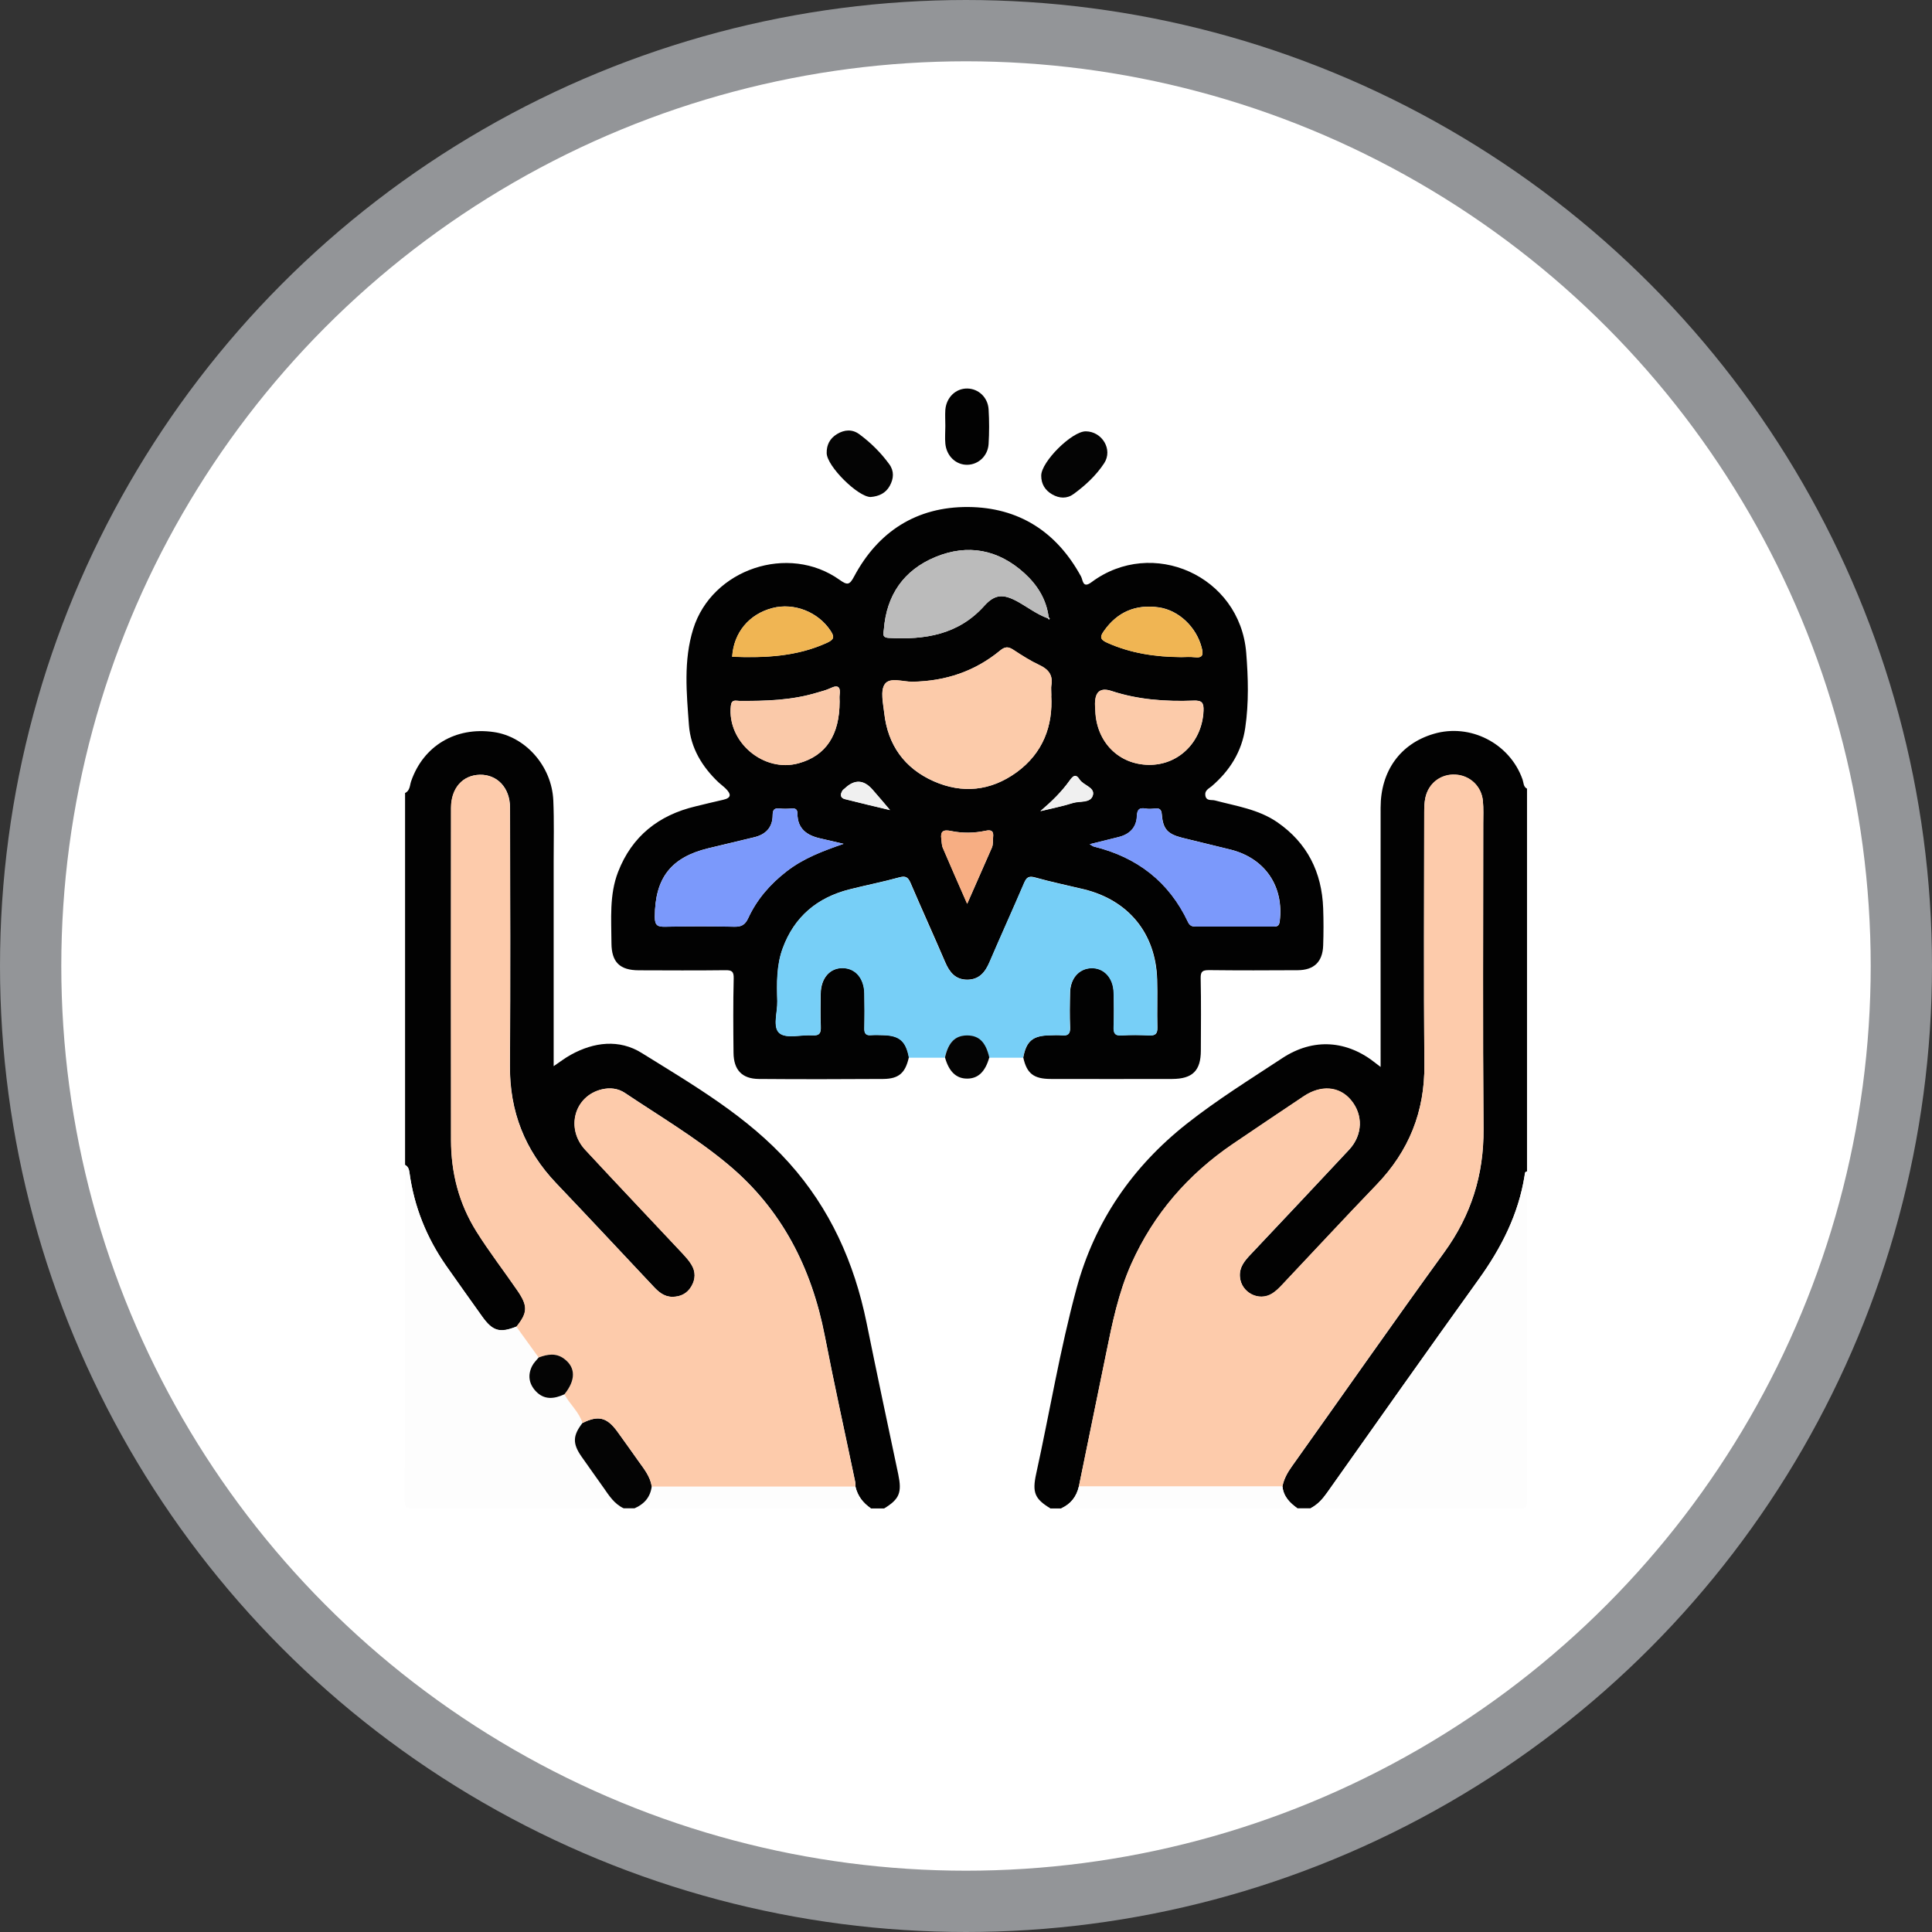 <?xml version="1.0" encoding="UTF-8"?><svg id="Layer_2" xmlns="http://www.w3.org/2000/svg" viewBox="0 0 220.64 220.64"><rect x="0" y="0" width="220.64" height="220.64" fill="#333333" stroke="none"/><defs><style>.cls-1{fill:#f7ae83;}.cls-2{fill:#fac9a9;}.cls-3{fill:#040404;}.cls-4{fill:#020202;}.cls-5{fill:#f0f0f0;}.cls-6{fill:#fdcbab;}.cls-7{fill:#fccbaa;}.cls-8{fill:#f0b553;}.cls-9{fill:#fdfdfd;}.cls-10{fill:#bbb;}.cls-11{fill:#77cff7;}.cls-12{fill:#7b99fb;}.cls-13{fill:#fff;stroke:#939598;stroke-miterlimit:10;stroke-width:7px;}</style></defs><g id="Layer_1-2"><g><circle class="cls-13" cx="110.32" cy="110.32" r="106.82"/><g><path class="cls-4" d="M119.94,172.25c-1.77-1.07-2.07-1.81-1.61-3.92,1.55-7.06,2.72-14.2,4.61-21.17,2.07-7.66,6.38-13.92,12.6-18.83,3.46-2.73,7.21-5.06,10.89-7.48,3.57-2.35,7.43-2.06,10.73,.61,.11,.09,.23,.18,.51,.39v-1.4c0-9.4-.01-18.81,0-28.21,0-4.2,2.26-7.31,6.06-8.43,4.18-1.24,8.7,1.09,10.15,5.21,.13,.37,.08,.83,.51,1.05v43.71c-.28,.05-.24,.29-.27,.48-.7,4.41-2.65,8.24-5.24,11.84-5.83,8.1-11.58,16.25-17.34,24.4-.51,.72-1.08,1.35-1.87,1.75h-1.5c-.88-.62-1.6-1.36-1.71-2.51,.17-.83,.56-1.54,1.05-2.23,5.81-8.16,11.55-16.38,17.43-24.49,3.07-4.24,4.53-8.85,4.48-14.08-.09-11.61-.03-23.23-.03-34.84,0-.87,.05-1.75-.04-2.62-.16-1.68-1.48-2.91-3.14-3-1.66-.09-3.08,.98-3.43,2.65-.11,.52-.13,1.07-.13,1.61,0,9.62-.07,19.23,.02,28.85,.05,5.37-1.77,9.88-5.47,13.73-3.64,3.78-7.2,7.63-10.8,11.44-.34,.36-.7,.72-1.12,.98-1.53,.95-3.55-.12-3.68-1.92-.08-1.07,.51-1.79,1.18-2.5,3.77-4,7.54-7.99,11.29-12.01,1.57-1.69,1.62-4,.21-5.67-1.32-1.58-3.41-1.75-5.39-.43-2.7,1.8-5.39,3.61-8.07,5.43-5.14,3.49-9.07,8.02-11.62,13.71-1.47,3.29-2.18,6.79-2.89,10.29-1.03,5.04-2.07,10.09-3.1,15.13-.27,1.16-.92,2.01-2.02,2.5h-1.25Z"/><path class="cls-4" d="M46.25,90.57c.59-.27,.54-.9,.71-1.37,1.4-4.02,5.06-6.22,9.41-5.6,3.64,.51,6.65,3.89,6.82,7.82,.1,2.33,.04,4.66,.04,6.99,0,7.74,0,15.47,0,23.35,.7-.47,1.3-.94,1.96-1.3,2.65-1.47,5.54-1.8,8.09-.21,5.95,3.7,12.06,7.23,16.82,12.54,4.7,5.24,7.46,11.4,8.86,18.25,1.17,5.77,2.4,11.54,3.62,17.31,.44,2.1,.15,2.85-1.61,3.92h-1.5c-.9-.61-1.52-1.42-1.77-2.5,0-.17,0-.34-.02-.5-1.16-5.57-2.4-11.13-3.48-16.71-1.51-7.77-4.91-14.46-11.04-19.57-3.68-3.07-7.81-5.51-11.78-8.17-.79-.53-1.71-.63-2.64-.41-3.13,.75-4.17,4.45-1.89,6.91,3.68,3.97,7.41,7.89,11.11,11.84,.37,.39,.74,.8,1.01,1.26,.5,.81,.47,1.67,0,2.48-.48,.82-1.23,1.2-2.18,1.2-.97,0-1.61-.59-2.21-1.24-3.68-3.91-7.34-7.84-11.05-11.73-3.59-3.77-5.33-8.2-5.29-13.43,.07-9.82,.03-19.65,.01-29.47,0-2.26-1.46-3.79-3.45-3.75-1.96,.05-3.27,1.53-3.28,3.78,0,12.65-.02,25.31,0,37.96,0,3.73,.9,7.23,2.9,10.42,1.46,2.33,3.14,4.5,4.69,6.76,1.19,1.74,1.18,2.5-.12,4.11-1.91,.76-2.72,.52-3.92-1.15-1.37-1.92-2.74-3.85-4.1-5.78-2.24-3.21-3.67-6.75-4.2-10.63-.05-.4-.14-.72-.51-.9v-42.46Z"/><path class="cls-9" d="M46.25,133.03c.37,.19,.45,.51,.51,.9,.53,3.88,1.96,7.42,4.2,10.63,1.35,1.94,2.72,3.86,4.1,5.78,1.2,1.68,2.01,1.91,3.92,1.15,.85,1.18,1.7,2.36,2.55,3.53-.25,.32-.57,.61-.75,.97-.52,1.03-.37,2.02,.4,2.86,.97,1.06,2.12,.91,3.29,.37,.6,1.14,1.66,2,2.06,3.27-1.11,1.43-1.15,2.33-.12,3.82,.83,1.19,1.69,2.36,2.52,3.56,.64,.92,1.23,1.86,2.3,2.36-8.04,0-16.07-.01-24.11,.02-.75,0-.9-.15-.9-.9,.03-12.78,.02-25.56,.02-38.34Z"/><path class="cls-9" d="M149.66,172.25c.79-.4,1.36-1.03,1.87-1.75,5.77-8.14,11.52-16.3,17.34-24.4,2.59-3.6,4.54-7.43,5.24-11.84,.03-.2,0-.43,.27-.48,0,12.53,0,25.06,.02,37.59,0,.75-.15,.9-.9,.9-7.95-.03-15.9-.02-23.86-.02Z"/><path class="cls-9" d="M97.68,169.75c.24,1.08,.87,1.89,1.77,2.5h-26.98c1.11-.48,1.81-1.28,1.96-2.51h23.25Z"/><path class="cls-9" d="M121.19,172.25c1.1-.49,1.75-1.34,2.02-2.5,7.75,0,15.5,0,23.25,0,.11,1.15,.82,1.88,1.71,2.51h-26.98Z"/><path class="cls-3" d="M74.43,169.74c-.15,1.23-.85,2.03-1.96,2.51h-1.25c-1.07-.5-1.66-1.44-2.3-2.36-.83-1.19-1.69-2.36-2.52-3.56-1.03-1.48-.99-2.39,.12-3.82,1.81-.9,2.8-.66,4,1,.8,1.1,1.58,2.21,2.37,3.32,.64,.9,1.36,1.77,1.54,2.91Z"/><path class="cls-4" d="M103.79,120.77c-.4,1.76-1.13,2.43-2.91,2.45-4.74,.03-9.49,.04-14.23,0-1.92-.02-2.86-1.04-2.88-2.99-.03-2.83-.05-5.66,.02-8.49,.02-.81-.22-.95-.96-.94-3.29,.04-6.58,.02-9.86,.01-2.18,0-3.13-.92-3.14-3.1-.01-2.74-.26-5.52,.76-8.14,1.58-4.07,4.63-6.48,8.84-7.48,1.05-.25,2.1-.52,3.15-.75,1.01-.22,.89-.69,.31-1.27-.26-.26-.57-.48-.85-.74-1.87-1.78-3.16-3.92-3.36-6.5-.27-3.68-.64-7.39,.49-11.01,2.14-6.84,10.89-9.77,16.73-5.59,.86,.61,1.12,.6,1.64-.39,2.76-5.17,7.16-7.97,13.01-7.94,5.79,.04,10.12,2.82,12.91,7.94,.22,.4,.17,1.41,1.19,.65,6.93-5.17,16.95-.75,17.67,8.04,.23,2.85,.31,5.74-.11,8.59-.39,2.71-1.76,4.89-3.82,6.66-.33,.28-.82,.47-.74,1.05,.1,.69,.71,.48,1.09,.58,2.44,.65,4.98,1.01,7.13,2.49,3.43,2.37,5.09,5.71,5.24,9.83,.05,1.41,.05,2.83,0,4.24-.06,1.87-1.04,2.82-2.91,2.83-3.37,.02-6.74,.03-10.11-.01-.74,0-.99,.13-.97,.94,.06,2.75,.03,5.49,.02,8.24,0,2.3-.95,3.24-3.26,3.25-4.62,.01-9.24,.01-13.86,0-1.98,0-2.76-.63-3.16-2.45,.34-1.85,1.08-2.49,2.93-2.54,.5-.01,1-.04,1.5,0,.7,.07,.95-.17,.92-.9-.05-1.33-.04-2.66,0-3.99,.04-1.63,1.03-2.74,2.44-2.78,1.44-.04,2.51,1.11,2.54,2.8,.03,1.29,.04,2.58,0,3.87-.03,.72,.11,1.07,.94,1.01,1.04-.07,2.08-.05,3.12,0,.7,.03,.95-.18,.93-.91-.05-1.83,.03-3.66-.03-5.49-.16-5.24-3.26-9.03-8.35-10.28-1.86-.45-3.73-.83-5.57-1.35-.76-.22-1.01,0-1.28,.65-1.29,3.01-2.65,6-3.94,9.01-.5,1.16-1.19,2.01-2.55,2.01-1.37,0-2.04-.88-2.53-2.04-1.29-3.01-2.65-6-3.94-9.01-.29-.67-.57-.83-1.3-.63-1.88,.52-3.8,.89-5.69,1.37-3.67,.94-6.28,3.12-7.6,6.71-.72,1.95-.68,4.01-.62,6.04,.04,1.27-.58,3.01,.27,3.68,.8,.64,2.47,.14,3.75,.23,.82,.06,.97-.28,.94-1.01-.05-1.25-.03-2.5-.01-3.74,.03-1.79,1.06-2.96,2.54-2.93,1.44,.03,2.42,1.17,2.45,2.9,.02,1.33,.03,2.66,0,3.99-.02,.6,.19,.83,.79,.77,.45-.04,.92-.02,1.37,0,1.86,.04,2.58,.68,2.93,2.54Zm15.87-50.16c.05,.05,.13,.16,.13,.15,.14-.1,.09-.19-.03-.26-.25-2.04-1.29-3.69-2.76-5.03-2.99-2.72-6.48-3.39-10.19-1.85-3.6,1.5-5.57,4.34-5.87,8.27-.03,.4-.27,.91,.54,.96,4.14,.23,7.96-.35,10.93-3.66,1.2-1.34,2.17-1.38,3.78-.5,1.16,.64,2.21,1.46,3.47,1.92Zm.4,8.85c0-.59-.04-.89,0-1.17,.2-1.15-.29-1.83-1.33-2.32-1.05-.49-2.04-1.12-3.01-1.76-.57-.38-.95-.38-1.51,.09-2.9,2.39-6.26,3.5-10.01,3.56-1.09,.02-2.59-.55-3.16,.28-.52,.76-.19,2.18-.06,3.29,.4,3.65,2.31,6.31,5.64,7.79,3.28,1.45,6.52,1.11,9.45-1,3.07-2.22,4.18-5.36,3.98-8.75Zm-23.7,16.91c-.89-.21-1.77-.42-2.67-.62-1.53-.34-2.61-1.09-2.62-2.82,0-.5-.21-.64-.68-.6-.45,.04-.92,.05-1.37,0-.63-.07-.77,.19-.78,.77-.01,1.41-.8,2.21-2.13,2.52-1.74,.41-3.47,.83-5.21,1.25-4.29,1.04-6.1,3.41-6.12,7.83,0,1,.33,1.15,1.21,1.13,2.62-.05,5.24-.06,7.86,0,.83,.02,1.25-.22,1.6-.98,.99-2.15,2.51-3.89,4.38-5.34,1.94-1.51,4.18-2.34,6.52-3.15Zm28.09,.04c.21,.12,.34,.23,.48,.27,4.93,1.21,8.59,4.01,10.76,8.64,.19,.41,.47,.5,.89,.5,2.95-.01,5.9,0,8.85,0,.42,0,.65-.06,.72-.59,.5-3.99-1.66-7.21-5.6-8.2-1.85-.47-3.71-.89-5.56-1.36-1.64-.42-2.17-.99-2.3-2.64-.05-.66-.31-.75-.84-.69-.33,.04-.67,.06-.99,0-.75-.13-.99,.11-1.02,.89-.06,1.26-.82,2.04-2.04,2.35-1.08,.27-2.17,.54-3.34,.83Zm-28.56-16.28c0-.25-.03-.5,0-.75,.12-.9-.14-1.23-1.05-.79-.48,.23-1.01,.36-1.53,.51-2.9,.88-5.88,.96-8.88,.94-.4,0-.88-.21-.96,.57-.44,4.11,3.74,7.67,7.75,6.55,3.11-.87,4.66-3.21,4.67-7.04Zm29.17,.16c.02,.41,.02,.83,.06,1.24,.29,3.51,2.94,5.92,6.37,5.81,3.29-.1,5.82-2.75,5.96-6.17,.04-.93-.19-1.2-1.14-1.16-3.17,.12-6.32-.1-9.36-1.1q-1.85-.61-1.88,1.37Zm9.84-5.25c.5,0,1-.05,1.49,.01,1,.13,1.06-.3,.84-1.12-.6-2.3-2.59-4.24-4.9-4.57-2.61-.37-4.72,.51-6.25,2.69-.44,.62-.5,.96,.35,1.34,2.71,1.22,5.54,1.63,8.47,1.65Zm-51.28-.04c3.72,.14,7.38-.01,10.86-1.61,.82-.38,.81-.69,.38-1.35-1.41-2.15-4.17-3.25-6.65-2.6-2.66,.69-4.42,2.81-4.59,5.56Zm26.84,28.21c1.02-2.32,1.91-4.36,2.81-6.39,.18-.4,.1-.81,.15-1.22,.08-.69-.19-.87-.85-.73-1.31,.28-2.65,.3-3.95,.03-.9-.19-1.24,.03-1.11,.94,.05,.32,.03,.67,.16,.97,.87,2.04,1.77,4.08,2.79,6.41Zm-8.82-10.71c-.63-.74-1.31-1.56-2.02-2.36q-1.49-1.68-3.14-.11c-.09,.09-.21,.15-.27,.25-.26,.42-.27,.83,.28,.97,1.79,.46,3.59,.87,5.14,1.25Zm17.19,.12c1.24-.3,2.5-.54,3.71-.93,.79-.25,2.01,.04,2.27-.88,.25-.91-1.07-1.11-1.51-1.79-.45-.7-.76-.42-1.15,.12-.92,1.29-2.04,2.38-3.33,3.48Z"/><path class="cls-11" d="M103.79,120.77c-.35-1.86-1.08-2.49-2.93-2.54-.46-.01-.92-.03-1.37,0-.59,.05-.8-.17-.79-.77,.04-1.33,.03-2.66,0-3.99-.03-1.73-1-2.87-2.45-2.9-1.48-.03-2.52,1.14-2.54,2.93-.02,1.25-.04,2.5,.01,3.74,.03,.72-.12,1.06-.94,1.01-1.28-.09-2.94,.4-3.75-.23-.85-.67-.23-2.41-.27-3.68-.06-2.04-.1-4.09,.62-6.04,1.32-3.6,3.93-5.78,7.6-6.71,1.89-.48,3.81-.85,5.69-1.37,.73-.2,1.01-.05,1.3,.63,1.28,3.02,2.64,6,3.94,9.01,.5,1.15,1.17,2.03,2.53,2.04,1.37,0,2.06-.85,2.55-2.01,1.29-3.01,2.65-6,3.94-9.01,.28-.64,.52-.86,1.28-.65,1.84,.52,3.71,.89,5.57,1.35,5.09,1.25,8.18,5.04,8.35,10.28,.06,1.83-.02,3.66,.03,5.49,.02,.73-.24,.94-.93,.91-1.04-.05-2.08-.07-3.12,0-.83,.06-.97-.29-.94-1.01,.05-1.29,.04-2.58,0-3.87-.04-1.69-1.1-2.84-2.54-2.8-1.4,.04-2.4,1.15-2.44,2.78-.03,1.33-.05,2.66,0,3.99,.03,.72-.22,.97-.92,.9-.49-.05-1-.02-1.5,0-1.85,.04-2.6,.69-2.93,2.54-1.29,0-2.59,0-3.88,0-.41-1.75-1.17-2.51-2.53-2.51-1.36,0-2.14,.77-2.53,2.51-1.38,0-2.75,0-4.13,0Z"/><path class="cls-4" d="M107.96,48.66c0-.62-.04-1.25,0-1.86,.12-1.43,1.2-2.45,2.51-2.43,1.27,.02,2.34,1,2.43,2.37,.08,1.32,.08,2.65,0,3.97-.09,1.37-1.17,2.35-2.43,2.37-1.3,.02-2.38-1-2.51-2.43-.06-.66,0-1.32,0-1.99Z"/><path class="cls-3" d="M118.91,54.32c0-1.59,3.51-5.07,5.09-5.06,1.86,.01,3.12,2.08,2.1,3.64-.91,1.39-2.14,2.53-3.48,3.51-.77,.57-1.64,.52-2.46,.05-.81-.47-1.25-1.18-1.25-2.14Z"/><path class="cls-3" d="M99.42,56.76c-1.45-.02-4.98-3.51-5.01-5.01-.02-.94,.36-1.68,1.18-2.18,.86-.52,1.76-.57,2.56,.03,1.3,.96,2.46,2.11,3.41,3.42,.57,.78,.51,1.64,.05,2.47-.47,.84-1.23,1.19-2.19,1.27Z"/><path class="cls-3" d="M107.92,120.76c.39-1.73,1.17-2.51,2.53-2.51,1.36,0,2.12,.76,2.53,2.51-.46,1.64-1.28,2.42-2.53,2.42-1.25,0-2.08-.8-2.53-2.42Z"/><path class="cls-6" d="M146.46,169.74c-7.75,0-15.5,0-23.25,0,1.04-5.04,2.07-10.08,3.1-15.13,.71-3.5,1.42-7,2.89-10.29,2.55-5.7,6.48-10.22,11.62-13.71,2.68-1.82,5.38-3.63,8.07-5.43,1.98-1.32,4.07-1.15,5.39,.43,1.41,1.68,1.36,3.99-.21,5.67-3.74,4.02-7.52,8.01-11.29,12.01-.67,.71-1.26,1.43-1.18,2.5,.13,1.8,2.15,2.88,3.68,1.92,.42-.26,.78-.62,1.12-.98,3.6-3.81,7.16-7.66,10.8-11.44,3.71-3.85,5.52-8.36,5.47-13.73-.08-9.61-.03-19.23-.02-28.85,0-.54,.02-1.09,.13-1.61,.35-1.67,1.77-2.74,3.43-2.65,1.66,.09,2.98,1.32,3.14,3,.08,.87,.04,1.75,.04,2.62,0,11.61-.06,23.23,.03,34.84,.04,5.23-1.41,9.84-4.48,14.08-5.88,8.11-11.62,16.33-17.43,24.49-.49,.69-.88,1.4-1.05,2.23Z"/><path class="cls-6" d="M74.43,169.74c-.18-1.15-.9-2.01-1.54-2.91-.79-1.11-1.57-2.22-2.37-3.32-1.2-1.66-2.19-1.9-4-1-.39-1.27-1.45-2.13-2.06-3.27,1.3-1.62,1.29-3.06-.03-4.05-.93-.7-1.92-.52-2.91-.15-.85-1.18-1.7-2.36-2.55-3.53,1.29-1.61,1.31-2.37,.12-4.11-1.55-2.26-3.23-4.43-4.69-6.76-2-3.2-2.89-6.7-2.9-10.42-.02-12.65-.01-25.31,0-37.96,0-2.24,1.31-3.73,3.28-3.78,1.99-.05,3.44,1.49,3.45,3.75,.02,9.82,.06,19.65-.01,29.47-.04,5.23,1.7,9.66,5.29,13.43,3.7,3.89,7.37,7.82,11.05,11.73,.61,.65,1.24,1.23,2.21,1.24,.95,0,1.7-.38,2.18-1.2,.48-.81,.5-1.67,0-2.48-.28-.46-.65-.86-1.01-1.26-3.7-3.95-7.43-7.87-11.11-11.84-2.28-2.46-1.24-6.16,1.89-6.91,.93-.22,1.85-.12,2.64,.41,3.97,2.66,8.11,5.1,11.78,8.17,6.13,5.12,9.53,11.81,11.04,19.57,1.09,5.59,2.32,11.14,3.48,16.71,.03,.16,.02,.33,.02,.5-7.75,0-15.5,0-23.25,0Z"/><path class="cls-3" d="M61.52,155.03c.99-.37,1.98-.55,2.91,.15,1.33,.99,1.33,2.44,.03,4.05-1.17,.54-2.32,.68-3.29-.37-.77-.84-.92-1.83-.4-2.86,.18-.36,.49-.65,.75-.97Z"/><path class="cls-7" d="M120.06,79.46c.2,3.39-.92,6.54-3.98,8.75-2.93,2.12-6.17,2.46-9.45,1-3.33-1.48-5.24-4.14-5.64-7.79-.12-1.11-.45-2.53,.06-3.29,.57-.84,2.07-.27,3.16-.28,3.75-.06,7.11-1.17,10.01-3.56,.56-.46,.94-.46,1.51-.09,.97,.64,1.96,1.27,3.01,1.76,1.04,.49,1.53,1.17,1.33,2.32-.05,.28,0,.58,0,1.17Z"/><path class="cls-12" d="M96.35,96.37c-2.34,.81-4.58,1.64-6.52,3.15-1.87,1.45-3.39,3.19-4.38,5.34-.35,.76-.78,1-1.6,.98-2.62-.06-5.24-.06-7.86,0-.88,.02-1.22-.14-1.21-1.13,.02-4.42,1.84-6.8,6.12-7.83,1.74-.42,3.47-.83,5.21-1.25,1.33-.32,2.12-1.12,2.13-2.52,0-.58,.15-.84,.78-.77,.45,.05,.92,.04,1.37,0,.47-.04,.68,.1,.68,.6,.01,1.73,1.1,2.48,2.62,2.82,.89,.2,1.78,.41,2.67,.62Z"/><path class="cls-12" d="M124.44,96.41c1.17-.29,2.26-.56,3.34-.83,1.22-.31,1.99-1.09,2.04-2.35,.03-.78,.28-1.03,1.02-.89,.32,.06,.67,.03,.99,0,.54-.06,.79,.03,.84,.69,.13,1.65,.66,2.22,2.3,2.64,1.85,.48,3.71,.89,5.56,1.36,3.94,1,6.1,4.21,5.6,8.2-.07,.53-.3,.59-.72,.59-2.95,0-5.9,0-8.85,0-.41,0-.69-.09-.89-.5-2.18-4.63-5.83-7.43-10.76-8.64-.15-.04-.28-.15-.48-.27Z"/><path class="cls-10" d="M119.66,70.61c-1.26-.45-2.31-1.28-3.47-1.92-1.61-.88-2.58-.84-3.78,.5-2.97,3.31-6.79,3.89-10.93,3.66-.8-.04-.57-.56-.54-.96,.3-3.93,2.27-6.78,5.87-8.27,3.71-1.54,7.2-.87,10.19,1.85,1.47,1.34,2.51,2.98,2.76,5.03-.03,.04-.07,.07-.11,.11Z"/><path class="cls-2" d="M95.88,80.13c0,3.83-1.56,6.18-4.67,7.04-4.01,1.12-8.2-2.45-7.75-6.55,.08-.78,.56-.58,.96-.57,3,.03,5.98-.06,8.88-.94,.51-.16,1.05-.28,1.53-.51,.91-.44,1.17-.11,1.05,.79-.03,.25,0,.5,0,.75Z"/><path class="cls-7" d="M125.05,80.29q.03-1.99,1.88-1.37c3.04,1,6.19,1.22,9.36,1.1,.95-.04,1.18,.24,1.14,1.16-.14,3.42-2.67,6.07-5.96,6.17-3.43,.1-6.07-2.31-6.37-5.81-.03-.41-.04-.83-.06-1.24Z"/><path class="cls-8" d="M134.89,75.05c-2.93-.02-5.76-.43-8.47-1.65-.85-.38-.79-.72-.35-1.34,1.54-2.18,3.64-3.06,6.25-2.69,2.31,.33,4.3,2.27,4.9,4.57,.22,.83,.15,1.25-.84,1.12-.49-.06-.99-.01-1.49-.01Z"/><path class="cls-8" d="M83.61,75.01c.17-2.76,1.93-4.87,4.59-5.56,2.48-.65,5.24,.45,6.65,2.6,.43,.66,.44,.97-.38,1.35-3.48,1.6-7.14,1.75-10.86,1.61Z"/><path class="cls-1" d="M110.45,103.23c-1.02-2.33-1.92-4.36-2.79-6.41-.12-.29-.11-.64-.16-.97-.14-.91,.2-1.13,1.11-.94,1.3,.27,2.64,.25,3.95-.03,.66-.14,.93,.05,.85,.73-.05,.41,.03,.82-.15,1.22-.9,2.03-1.79,4.07-2.81,6.39Z"/><path class="cls-5" d="M101.63,92.52c-1.55-.37-3.35-.79-5.14-1.25-.55-.14-.54-.55-.28-.97,.06-.1,.18-.17,.27-.25q1.64-1.57,3.14,.11c.71,.8,1.39,1.62,2.02,2.36Z"/><path class="cls-5" d="M118.82,92.64c1.29-1.09,2.41-2.19,3.33-3.48,.39-.55,.71-.82,1.15-.12,.44,.68,1.76,.88,1.51,1.79-.26,.93-1.48,.64-2.27,.88-1.21,.38-2.47,.63-3.71,.93Z"/><path class="cls-10" d="M119.77,70.5c.12,.08,.16,.17,.03,.26,0,0-.09-.1-.13-.15,.04-.04,.07-.07,.11-.11Z"/></g></g></g></svg>